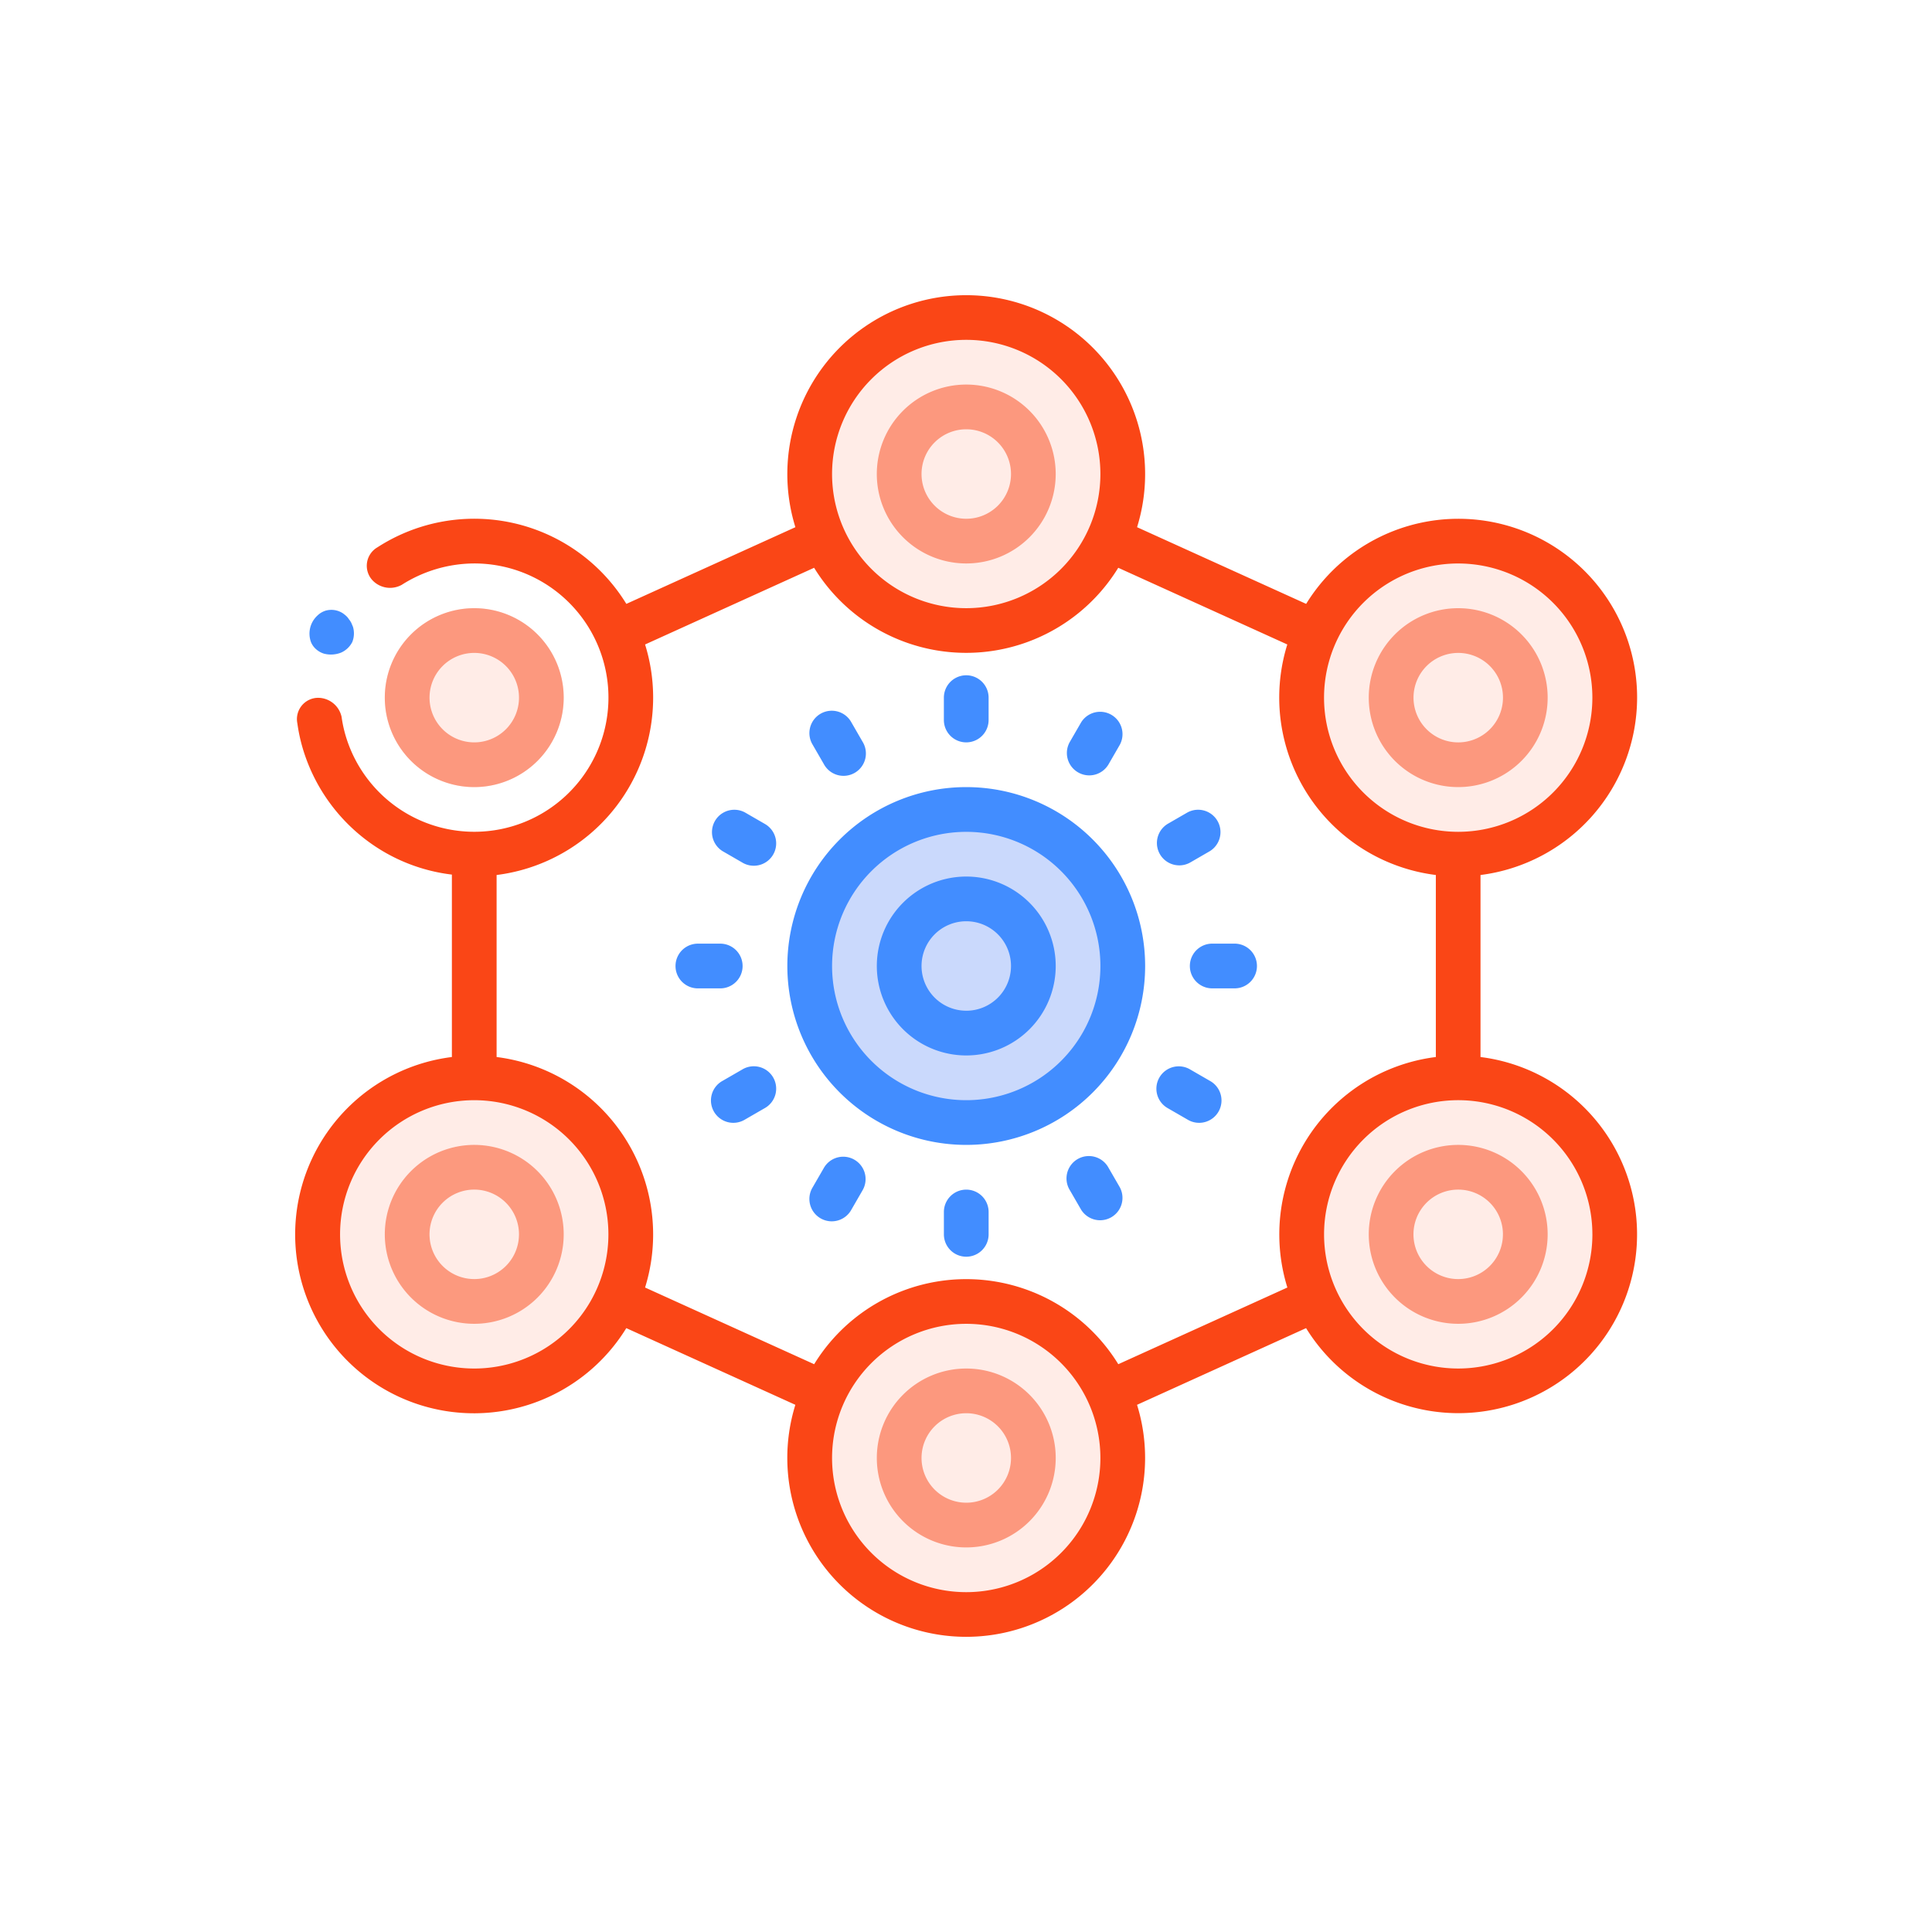 <svg xmlns="http://www.w3.org/2000/svg" xmlns:xlink="http://www.w3.org/1999/xlink" width="144" height="144" viewBox="0 0 144 144">
  <rect x="0" y="0" width="144" height="144" fill="#333333" stroke="none"/>
  <defs>
    <clipPath id="clip-Step_2">
      <rect width="144" height="144"/>
    </clipPath>
  </defs>
  <g id="Step_2" clip-path="url(#clip-Step_2)">
    <rect width="144" height="144" fill="#fff"/>
    <g id="analytics" transform="translate(22 21.964)">
      <path id="Path_925" data-name="Path 925" d="M31.933,310.351a11.66,11.66,0,0,1-11.668,11.668,12.235,12.235,0,0,1-2.5-.267,11.673,11.673,0,0,1,0-22.8,12.233,12.233,0,0,1,2.5-.267,11.66,11.66,0,0,1,11.668,11.668Zm0,0" transform="translate(-6.918 -240.314)" fill="#ffece7"/>
      <path id="Path_926" data-name="Path 926" d="M407.4,105.551a11.66,11.66,0,0,1-11.668,11.668,12.233,12.233,0,0,1-2.5-.267,11.672,11.672,0,0,1,0-22.8,12.233,12.233,0,0,1,2.5-.267A11.66,11.66,0,0,1,407.4,105.551Zm0,0" transform="translate(-309.044 -75.516)" fill="#ffece7"/>
      <path id="Path_927" data-name="Path 927" d="M407.4,310.351a11.66,11.66,0,0,1-11.668,11.668,12.234,12.234,0,0,1-2.5-.267,11.672,11.672,0,0,1,0-22.8,12.232,12.232,0,0,1,2.5-.267A11.66,11.66,0,0,1,407.4,310.351Zm0,0" transform="translate(-309.044 -240.314)" fill="#ffece7"/>
      <path id="Path_928" data-name="Path 928" d="M219.667,395.683A11.659,11.659,0,0,1,208,407.351a12.235,12.235,0,0,1-2.5-.267,11.673,11.673,0,0,1,0-22.8,12.233,12.233,0,0,1,2.5-.267,11.659,11.659,0,0,1,11.667,11.668Zm0,0" transform="translate(-157.983 -308.978)" fill="#ffece7"/>
      <path id="Path_934" data-name="Path 934" d="M47.533,126.151a6.665,6.665,0,0,1-6.667,6.667,6.255,6.255,0,0,1-2.5-.5,6.648,6.648,0,0,1,0-12.335,6.255,6.255,0,0,1,2.5-.5,6.666,6.666,0,0,1,6.667,6.667Zm0,0" transform="translate(-27.519 -96.116)" fill="#ffece7"/>
      <path id="Path_935" data-name="Path 935" d="M47.533,330.951a6.666,6.666,0,0,1-6.667,6.667,6.255,6.255,0,0,1-2.5-.5,6.648,6.648,0,0,1,0-12.335,6.255,6.255,0,0,1,2.5-.5,6.665,6.665,0,0,1,6.667,6.667Zm0,0" transform="translate(-27.519 -260.914)" fill="#ffece7"/>
      <path id="Path_938" data-name="Path 938" d="M219.667,20.218A11.658,11.658,0,0,1,208,31.885a12.181,12.181,0,0,1-2.5-.266,11.673,11.673,0,0,1,0-22.8,12.288,12.288,0,0,1,2.5-.266,11.659,11.659,0,0,1,11.667,11.668Zm0,0" transform="translate(-157.983 -6.851)" fill="#ffece7"/>
      <path id="Path_942" data-name="Path 942" d="M219.667,207.952A11.657,11.657,0,0,1,208,219.62a12.234,12.234,0,0,1-2.5-.266,11.673,11.673,0,0,1,0-22.8,12.181,12.181,0,0,1,2.5-.266,11.657,11.657,0,0,1,11.667,11.667Zm0,0" transform="translate(-157.983 -157.916)" fill="#cad9fc"/>
      <path id="Path_954" data-name="Path 954" d="M13.4,88.685a10,10,0,0,0,0,20v3.334a13.334,13.334,0,0,1,0-26.668Zm0,0" transform="translate(-0.053 -68.651)" fill="#fff"/>
      <g id="Group_338" data-name="Group 338" transform="translate(0.001 0.036)">
        <path id="Path_955" data-name="Path 955" d="M5.947,123.077a1.576,1.576,0,0,0,.574.314,2.056,2.056,0,0,0,1.268-.081,1.716,1.716,0,0,0,.832-.786,1.727,1.727,0,0,0,.05-1.142l-.12-.284a1.434,1.434,0,0,0-.183-.278,1.174,1.174,0,0,0-.2-.242,2.559,2.559,0,0,0-.263-.208,1.566,1.566,0,0,0-1.272-.185,1.519,1.519,0,0,0-.608.363,1.83,1.83,0,0,0-.473,2A1.426,1.426,0,0,0,5.947,123.077Zm0,0" transform="translate(-4.366 -96.669)" fill="#428dff"/>
        <path id="Path_956" data-name="Path 956" d="M47.533,126.151a6.667,6.667,0,1,0-6.667,6.667A6.667,6.667,0,0,0,47.533,126.151Zm-10,0a3.334,3.334,0,1,1,3.334,3.334A3.333,3.333,0,0,1,37.533,126.151Zm0,0" transform="translate(-27.519 -96.153)" fill="#fc987e"/>
        <path id="Path_957" data-name="Path 957" d="M40.866,324.285a6.667,6.667,0,1,0,6.667,6.667A6.667,6.667,0,0,0,40.866,324.285Zm0,10a3.334,3.334,0,1,1,3.334-3.334A3.333,3.333,0,0,1,40.866,334.286Zm0,0" transform="translate(-27.519 -260.951)" fill="#fa4616" opacity="0.5"/>
        <path id="Path_958" data-name="Path 958" d="M100.021,30.035a13.321,13.321,0,0,0-24.668-6.989L62.75,17.33a13.334,13.334,0,1,0-25.466,0l-12.6,5.716A13.293,13.293,0,0,0,6.137,18.827a1.59,1.59,0,0,0-.428,2.4,1.8,1.8,0,0,0,2.233.4,10.123,10.123,0,0,1,5.405-1.595A10,10,0,1,1,3.76,32.864a9.569,9.569,0,0,1-.3-1.395A1.8,1.8,0,0,0,1.68,30.047a1.587,1.587,0,0,0-1.517,1.9,12.714,12.714,0,0,0,.4,1.862A13.323,13.323,0,0,0,5.37,40.7a13.145,13.145,0,0,0,6.311,2.523V56.82a13.328,13.328,0,1,0,13,20.207l8.681,3.938,3.92,1.778a13.334,13.334,0,1,0,25.466,0l12.6-5.716a13.324,13.324,0,1,0,13-20.207V43.254A13.348,13.348,0,0,0,100.021,30.035Zm-13.335-10a10,10,0,1,1-10,10A10,10,0,0,1,86.686,20.034ZM50.017,3.366a10,10,0,1,1-10,10A10,10,0,0,1,50.017,3.366ZM13.347,80.038a10,10,0,1,1,10-10A10,10,0,0,1,13.347,80.038Zm36.67,16.668a10,10,0,1,1,10-10A10,10,0,0,1,50.017,96.706Zm11.334-16.99a13.3,13.3,0,0,0-22.668,0L26.08,74A13.327,13.327,0,0,0,15.014,56.82V43.254A13.327,13.327,0,0,0,26.08,26.072l12.6-5.717a13.3,13.3,0,0,0,22.668,0l12.6,5.716A13.326,13.326,0,0,0,85.019,43.253V56.82A13.327,13.327,0,0,0,73.953,74Zm35.337-9.679a10,10,0,1,1-10-10A10,10,0,0,1,96.687,70.038Zm0,0" transform="translate(-0.001 -0.036)" fill="#fa4616"/>
        <path id="Path_959" data-name="Path 959" d="M416.331,132.818a6.667,6.667,0,1,0-6.667-6.667A6.667,6.667,0,0,0,416.331,132.818Zm0-10A3.334,3.334,0,1,1,413,126.151,3.333,3.333,0,0,1,416.331,122.818Zm0,0" transform="translate(-329.646 -96.153)" fill="#fc987e"/>
        <path id="Path_960" data-name="Path 960" d="M409.664,330.952a6.667,6.667,0,1,0,6.667-6.667A6.667,6.667,0,0,0,409.664,330.952Zm10,0a3.334,3.334,0,1,1-3.334-3.334A3.333,3.333,0,0,1,419.665,330.952Zm0,0" transform="translate(-329.646 -260.951)" fill="#fc987e"/>
        <path id="Path_961" data-name="Path 961" d="M228.6,47.486a6.667,6.667,0,1,0-6.668-6.667A6.667,6.667,0,0,0,228.6,47.486Zm0-10a3.334,3.334,0,1,1-3.334,3.334A3.333,3.333,0,0,1,228.6,37.486Zm0,0" transform="translate(-178.581 -27.489)" fill="#fc987e"/>
        <path id="Path_962" data-name="Path 962" d="M201.132,187.75a13.334,13.334,0,1,0,13.334,13.334A13.335,13.335,0,0,0,201.132,187.75Zm0,23.335a10,10,0,1,1,10-10A10,10,0,0,1,201.132,211.085Zm0,0" transform="translate(-151.115 -151.084)" fill="#428dff"/>
        <path id="Path_963" data-name="Path 963" d="M228.6,221.883a6.667,6.667,0,1,0,6.667,6.667A6.668,6.668,0,0,0,228.6,221.883Zm0,10a3.334,3.334,0,1,1,3.334-3.334A3.334,3.334,0,0,1,228.6,231.884Zm0,0" transform="translate(-178.581 -178.55)" fill="#428dff"/>
        <path id="Path_964" data-name="Path 964" d="M228.6,409.617a6.667,6.667,0,1,0,6.667,6.667A6.668,6.668,0,0,0,228.6,409.617Zm0,10a3.334,3.334,0,1,1,3.334-3.334A3.333,3.333,0,0,1,228.6,419.618Zm0,0" transform="translate(-178.581 -329.615)" fill="#fc987e"/>
        <path id="Path_965" data-name="Path 965" d="M249.2,150.086a1.667,1.667,0,0,0,1.666-1.666v-1.667a1.667,1.667,0,0,0-3.334,0v1.667A1.667,1.667,0,0,0,249.2,150.086Zm0,0" transform="translate(-199.182 -116.754)" fill="#428dff"/>
        <path id="Path_966" data-name="Path 966" d="M249.2,341.352a1.667,1.667,0,0,0-1.667,1.666v1.667a1.667,1.667,0,0,0,3.334,0v-1.667A1.667,1.667,0,0,0,249.2,341.352Zm0,0" transform="translate(-199.182 -274.684)" fill="#428dff"/>
        <path id="Path_967" data-name="Path 967" d="M197.308,162.606a1.667,1.667,0,1,0,2.886-1.667l-.833-1.443a1.667,1.667,0,1,0-2.886,1.667Zm0,0" transform="translate(-157.902 -127.651)" fill="#428dff"/>
        <path id="Path_968" data-name="Path 968" d="M297.493,329.469a1.667,1.667,0,1,0-2.886,1.666l.834,1.444a1.667,1.667,0,0,0,2.886-1.667Zm0,0" transform="translate(-236.867 -264.424)" fill="#428dff"/>
        <path id="Path_969" data-name="Path 969" d="M162.936,197.421l-1.443-.833a1.667,1.667,0,0,0-1.667,2.886l1.444.834a1.667,1.667,0,1,0,1.666-2.886Zm0,0" transform="translate(-127.965 -158.031)" fill="#428dff"/>
        <path id="Path_970" data-name="Path 970" d="M332.626,295.393l-1.443-.833a1.667,1.667,0,1,0-1.667,2.886l1.443.833a1.667,1.667,0,1,0,1.667-2.886Zm0,0" transform="translate(-264.455 -236.836)" fill="#428dff"/>
        <path id="Path_971" data-name="Path 971" d="M150.133,249.151a1.667,1.667,0,0,0-1.666-1.666H146.8a1.667,1.667,0,0,0,0,3.334h1.667A1.667,1.667,0,0,0,150.133,249.151Zm0,0" transform="translate(-116.785 -199.151)" fill="#428dff"/>
        <path id="Path_972" data-name="Path 972" d="M344.732,247.484h-1.667a1.667,1.667,0,0,0,0,3.334h1.667a1.667,1.667,0,1,0,0-3.334Zm0,0" transform="translate(-274.714 -199.151)" fill="#428dff"/>
        <path id="Path_973" data-name="Path 973" d="M160.987,294.56l-1.444.833a1.667,1.667,0,1,0,1.667,2.886l1.443-.833a1.667,1.667,0,1,0-1.666-2.886Zm0,0" transform="translate(-127.682 -236.836)" fill="#428dff"/>
        <path id="Path_974" data-name="Path 974" d="M330.495,200.531a1.662,1.662,0,0,0,.832-.224l1.443-.834a1.667,1.667,0,0,0-1.667-2.886l-1.443.833a1.667,1.667,0,0,0,.835,3.11Zm0,0" transform="translate(-264.599 -158.031)" fill="#428dff"/>
        <path id="Path_975" data-name="Path 975" d="M199.584,329a1.663,1.663,0,0,0-2.276.61l-.834,1.443a1.667,1.667,0,1,0,2.886,1.667l.833-1.444a1.665,1.665,0,0,0-.61-2.276Zm0,0" transform="translate(-157.902 -264.561)" fill="#428dff"/>
        <path id="Path_976" data-name="Path 976" d="M295.3,163.5a1.665,1.665,0,0,0,2.277-.61l.833-1.443a1.667,1.667,0,0,0-2.886-1.667l-.834,1.443a1.665,1.665,0,0,0,.61,2.277Zm0,0" transform="translate(-236.948 -127.932)" fill="#428dff"/>
      </g>
    </g>
  </g>
</svg>

